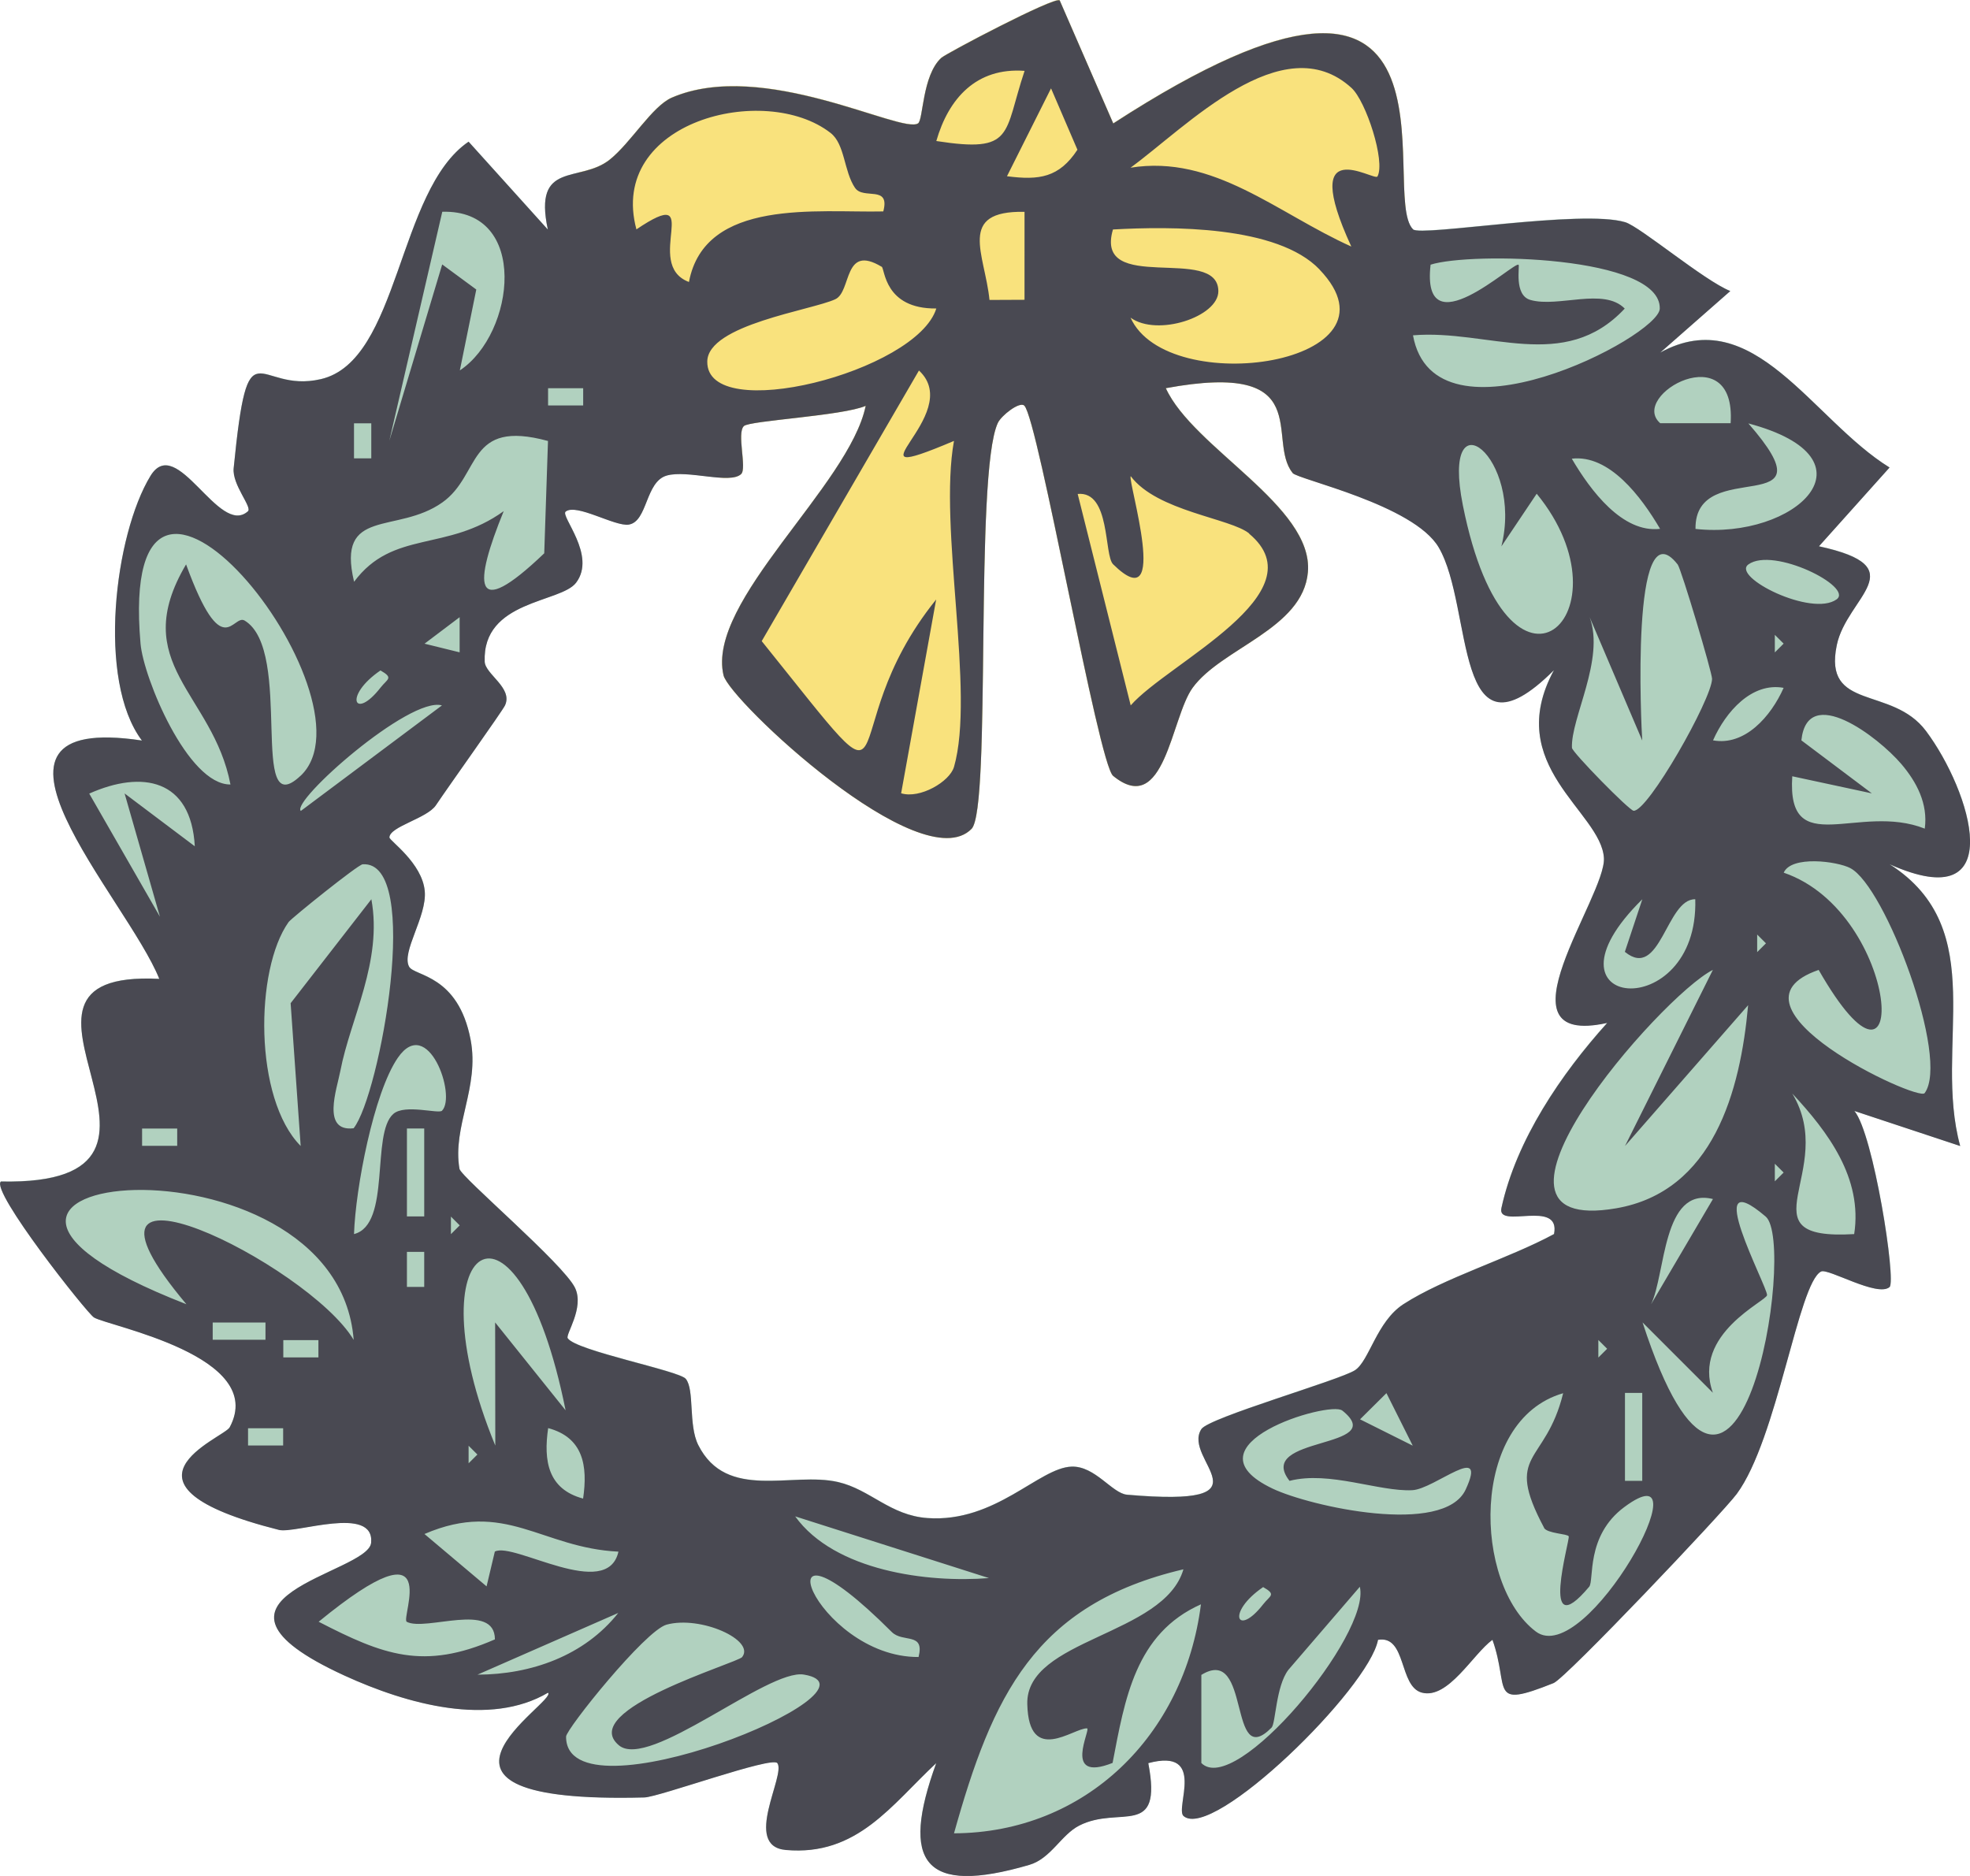 <svg viewBox="0 0 126 120" fill="none" height="120" width="126" xmlns="http://www.w3.org/2000/svg"><g clip-path="url(#a)"><path d="M123.177 46.746c-2.18-2.908-6.586-1.243-5.701-5.49.643-3.09 5.063-4.975-1.141-6.32l4.516-5.039c-4.943-3.054-8.715-10.63-14.668-7.351l4.481-3.937c-1.678-.667-5.757-4.107-6.717-4.403-2.768-.847-13.096.933-13.573.457-2.246-2.242 4.496-22.125-19.175-6.775L67.773.015c-.337-.25-7.264 3.395-7.57 3.68-1.221 1.129-1.146 3.962-1.483 4.188-1.05.712-9.9-4.167-15.748-1.645-1.256.542-2.608 2.878-3.974 3.967-1.914 1.53-4.908.025-3.958 4.473l-5.07-5.622c-4.565 3.114-4.405 14.021-9.448 15.19-4.175.967-4.632-3.811-5.576 5.696-.106 1.073 1.21 2.492.909 2.758-1.864 1.655-4.546-5.02-6.23-2.266-2.285 3.74-3.446 13.083-.547 16.929-12.368-1.865-.95 10.1 1.11 15.245C-2.41 61.976 14.654 75.86.056 75.57c-.678.602 5.506 8.42 5.953 8.696.894.551 11.137 2.452 8.68 7.03-.366.682-8.384 3.646 3.155 6.56 1.035.26 6.114-1.615 5.893.822-.181 2.001-12.665 3.47-1.708 8.494 4.049 1.861 9.318 3.285 13.02 1.099.669.546-10.68 7.135 6.165 6.699.939-.025 8.158-2.658 8.504-2.196.568.757-2.26 5.31.548 5.556 4.571.401 6.767-2.908 9.615-5.556-2.316 6.368-.804 8.485 5.953 6.509 1.386-.406 2.04-1.921 3.19-2.513 2.592-1.323 5.355.878 4.42-3.996 3.758-1.003 1.693 2.898 2.256 3.385 1.879 1.609 11.86-8.164 12.438-11.273 1.844-.306 1.321 2.994 2.808 3.38 1.683.436 3.266-2.483 4.511-3.38 1.126 3.164-.296 4.453 3.909 2.768.783-.311 10.825-10.897 11.715-12.1 2.597-3.526 3.938-13.5 5.395-14.227.447-.226 3.607 1.67 4.38.993.443-.386-1.029-9.819-2.25-11.263l6.767 2.242c-1.754-6.399 2.039-13.836-4.512-18.023 7.747 3.465 5.195-4.699 2.321-8.53zM96.03 77.27c-.301 1.384 3.813-.617 3.366 1.66-2.884 1.565-7.023 2.798-9.635 4.488-1.718 1.113-2.185 3.646-3.105 4.227-1.025.647-9.333 3.024-9.816 3.761-1.29 1.976 4.798 5.03-4.757 4.198-.944-.08-2.04-1.84-3.541-1.796-2.095.07-4.873 3.601-9.224 3.29-2.39-.17-3.657-1.825-5.706-2.302-2.944-.687-7.139 1.239-8.952-2.372-.643-1.278-.226-3.54-.8-4.232-.441-.531-7.022-1.795-7.55-2.597-.155-.241 1.076-1.936.473-3.215-.724-1.53-7.304-7.096-7.395-7.622-.467-2.708 1.291-5.19.713-8.25-.793-4.181-3.591-4.066-3.933-4.678-.517-.932 1.145-3.21 1-4.839-.166-1.8-2.26-3.224-2.26-3.43.014-.697 2.41-1.218 2.973-2.06.854-1.275 4.26-6.033 4.42-6.39.518-1.123-1.27-1.99-1.3-2.798-.151-3.936 4.863-3.746 5.847-5.05 1.321-1.755-1.03-4.267-.668-4.548.688-.541 3.16.973 4.039.833 1.21-.2 1.05-2.733 2.416-3.134 1.331-.392 4.06.576 4.768-.1.386-.367-.297-2.613.175-3.07.362-.35 6.315-.652 7.792-1.293-1.05 5.11-10.203 12.501-9.093 17.235.372 1.59 12.64 13.123 15.865 9.824 1.285-1.314.165-22.702 1.677-25.961.226-.482 1.407-1.404 1.698-1.108.89.912 4.733 22.906 5.677 23.679 3.3 2.698 3.697-3.706 5.079-5.622 1.843-2.557 7.063-3.766 7.38-7.411.366-4.218-7.34-7.934-9.088-11.765 9.69-1.79 6.4 3.295 8.108 5.416.326.406 7.746 2.021 9.348 4.764 2.251 3.841.885 14.317 7.37 7.848-3.316 6.113 3.019 9.041 3.195 12.015.146 2.472-7.164 12.175.211 10.55-2.939 3.265-5.817 7.472-6.767 11.845z" fill="#b1d1bf"></path><path d="M37.576 12.903a85 85 0 0 1 .512 3.39c1.11 1.664 1.98 3.525 2.683 5.335.02.06.045.115.065.175 3.044 1.8 4.853 5.23 5.194 8.751.608.04 1.12.01 1.372-.23.387-.367-.297-2.613.176-3.07.361-.35 6.314-.652 7.791-1.293-1.05 5.11-10.203 12.501-9.093 17.235.372 1.59 12.64 13.123 15.865 9.824 1.286-1.314.166-22.702 1.678-25.961.226-.482 1.406-1.404 1.698-1.108.889.912 4.732 22.906 5.676 23.679 3.3 2.697 3.698-3.706 5.079-5.622 1.844-2.557 7.063-3.766 7.38-7.411.366-4.218-7.34-7.934-9.088-11.765 9.69-1.79 6.4 3.295 8.108 5.416.136.17 1.507.552 3.175 1.133a10.8 10.8 0 0 1-.116-2.427v-.04c.126-2 .538-4.102.99-6.073.542-2.392 1.15-4.803 1.99-7.11a14.7 14.7 0 0 1 1.185-2.502c-.598-4.99 2.195-18.886-18.693-5.341L67.773.015c-.337-.25-7.265 3.395-7.571 3.68-1.221 1.129-1.146 3.962-1.482 4.188-1.05.712-9.902-4.167-15.749-1.645-1.256.542-2.607 2.878-3.974 3.967-.612.486-1.33.667-1.999.832a8 8 0 0 1 .578 1.87z" fill="#f9e27d"></path><path d="m67.773.015 3.431 7.883c23.666-15.35 16.93 4.533 19.175 6.775.482.481 10.805-1.299 13.573-.456.965.295 5.039 3.73 6.717 4.402l-4.481 3.937c5.953-3.28 9.725 4.297 14.668 7.351l-4.516 5.04c6.204 1.344 1.784 3.23 1.141 6.319-.884 4.247 3.521 2.582 5.701 5.49 2.869 3.832 5.426 11.996-2.321 8.53 6.551 4.188 2.758 11.624 4.512 18.023l-6.767-2.242c1.216 1.445 2.687 10.877 2.25 11.263-.768.672-3.928-1.218-4.38-.993-1.457.733-2.793 10.707-5.395 14.227-.889 1.203-10.932 11.789-11.715 12.1-4.21 1.685-2.783.396-3.909-2.768-1.24.898-2.828 3.816-4.51 3.38-1.493-.386-.965-3.686-2.809-3.38-.578 3.109-10.564 12.888-12.438 11.273-.568-.486 1.497-4.383-2.256-3.385.935 4.874-1.828 2.673-4.42 3.997-1.156.591-1.809 2.106-3.19 2.512-6.757 1.976-8.264-.14-5.953-6.509-2.848 2.648-5.044 5.962-9.615 5.556-2.808-.245.02-4.804-.548-5.556-.346-.461-7.565 2.171-8.504 2.196-16.84.442-5.496-6.147-6.164-6.699-3.703 2.186-8.972.757-13.021-1.098-10.957-5.03 1.527-6.499 1.708-8.495.22-2.437-4.858-.562-5.893-.822-11.539-2.914-3.521-5.878-3.155-6.56 2.452-4.573-7.786-6.474-8.68-7.03C5.562 84-.622 76.182.056 75.58c14.603.295-2.467-13.595 10.132-12.963-2.06-5.145-13.478-17.11-1.11-15.245-2.899-3.846-1.738-13.188.548-16.93 1.683-2.752 4.37 3.922 6.229 2.268.301-.266-1.015-1.685-.91-2.758.945-9.513 1.397-4.73 5.577-5.697 5.043-1.169 4.878-12.075 9.449-15.19l5.069 5.622c-.95-4.448 2.044-2.944 3.958-4.473 1.361-1.088 2.718-3.425 3.974-3.967C48.819 3.726 57.67 8.605 58.72 7.893c.336-.226.26-3.059 1.481-4.187.312-.286 7.234-3.932 7.57-3.68zm-2.24 4.518c-3.08-.23-4.863 1.76-5.647 4.488 5.023.778 4.285-.42 5.646-4.488m22.57 6.755c.523-.963-.733-4.814-1.658-5.661-4.4-4.017-10.604 2.532-14.136 5.1 5.33-.853 9.369 2.908 14.121 5.044-3.42-7.427 1.487-4.147 1.668-4.483zm-23.696-.015c2.065.27 3.336.085 4.506-1.695l-1.688-3.926zm-9.715.752c-.729-1.078-.638-2.803-1.573-3.525-4.2-3.265-14.266-.732-12.413 6.173 4.491-3.034.347 2.236 3.36 3.365 1.016-5.391 8.255-4.418 12.43-4.514.456-1.72-1.282-.727-1.804-1.504zM29.418 23.69c3.537-2.357 4.446-10.305-1.13-10.144l-3.386 14.647 3.381-11.278 2.18 1.605-1.05 5.165zm36.11-10.14c-4.346-.085-2.533 2.698-2.241 5.637l2.24-.01zm18.868 3.686c-2.703-2.823-9.53-2.763-13.212-2.557-1.241 4.222 6.716.938 6.741 3.941.016 1.64-3.908 2.939-5.616 1.7 2.371 5.27 17.884 2.969 12.087-3.079zm5.978 4.213c1.361 7.532 15.733.1 15.784-1.705.085-3.39-12.082-3.64-14.659-2.813-.623 5.496 5.325-.221 5.626.005.096.07-.316 1.945.759 2.251 1.778.506 4.687-.817 6.033.552-3.878 4.152-8.74 1.309-13.543 1.71m-33.99-4.388c-2.461-1.48-1.903 1.59-2.958 2.08-1.502.703-8.159 1.626-8.189 3.982-.06 4.098 13.398.663 14.649-3.39-3.336.036-3.285-2.547-3.496-2.677zm4.632 32.003c1.367-4.754-1.005-15.345 0-20.86-7.495 3.174.83-1.655-2.24-4.504L48.719 41.01c9.996 12.437 4.044 6.164 11.157-2.662l-2.24 12.396c1.21.371 3.109-.747 3.38-1.685zM110.69 27.07c.372-5.641-6.541-1.79-4.506 0zM37.3 24.833h-2.245v1.103H37.3zm45.373 5.415c-1.708-2.12 1.582-7.206-8.108-5.416 1.743 3.832 9.449 7.547 9.087 11.765-.316 3.645-5.536 4.854-7.38 7.411-1.38 1.916-1.778 8.32-5.078 5.622-.945-.772-4.782-22.767-5.677-23.68-.291-.295-1.477.628-1.698 1.109-1.512 3.26-.392 24.647-1.678 25.96-3.225 3.3-15.492-8.233-15.864-9.823-1.115-4.734 8.043-12.125 9.093-17.235-1.477.642-7.43.943-7.792 1.294-.472.456.206 2.703-.175 3.069-.709.676-3.437-.291-4.768.1-1.366.401-1.206 2.933-2.416 3.134-.88.145-3.35-1.374-4.039-.832-.357.285 1.99 2.798.668 4.548-.984 1.304-5.998 1.113-5.847 5.05.03.807 1.818 1.674 1.3 2.798-.16.35-3.566 5.115-4.42 6.388-.562.843-2.964 1.364-2.974 2.061 0 .206 2.095 1.63 2.26 3.43.151 1.625-1.516 3.902-.999 4.84.342.611 3.14.496 3.934 4.678.577 3.059-1.181 5.541-.714 8.25.09.52 6.671 6.092 7.395 7.621.603 1.28-.628 2.974-.472 3.215.527.802 7.108 2.07 7.55 2.597.573.692.156 2.949.799 4.233 1.813 3.61 6.008 1.685 8.952 2.372 2.05.476 3.315 2.13 5.706 2.301 4.356.311 7.134-3.224 9.224-3.29 1.501-.05 2.592 1.71 3.541 1.796 9.555.832 3.471-2.222 4.757-4.197.483-.737 8.792-3.114 9.816-3.761.92-.582 1.387-3.114 3.105-4.228 2.607-1.69 6.746-2.923 9.635-4.488.447-2.276-3.667-.275-3.366-1.66.95-4.367 3.828-8.58 6.767-11.844-7.375 1.625-.065-8.079-.211-10.55-.176-2.975-6.506-5.908-3.195-12.016-6.485 6.469-5.124-4.006-7.37-7.848-1.602-2.738-9.022-4.352-9.348-4.764zm-58.926-.927v-2.242h-1.105v2.242zm84.696 4.513c6.375.702 11.916-4.473 3.381-6.75 5.616 6.429-3.446 1.946-3.381 6.75m-73.398-5.627c-5.22-1.419-4.255 2.162-6.752 3.932-2.909 2.066-6.792.27-5.646 5.075 2.486-3.345 5.927-1.89 9.57-4.518-1.904 4.663-2.065 7.155 2.592 2.697l.24-7.19zm60.98 6.755c1.432-5.717-3.908-9.884-2.461-2.638 2.903 14.528 10.976 6.886 4.722-.742l-2.266 3.38zm10.153-1.133c-1.206-2.056-3.245-4.77-5.647-4.488 1.206 2.056 3.245 4.769 5.647 4.488m-26.278.3c-1.17-.977-5.903-1.418-7.58-3.67-.212.27 2.591 9.287-1.126 5.636-.593-.581-.156-4.703-2.266-4.498l3.391 13.525c2.391-2.733 12.117-7.191 7.576-10.982zM19.226 49.626c5.26-4.97-11.786-26.342-10.238-8.455.186 2.176 3.014 9.036 5.752 9.011-1.116-5.842-6.596-7.717-2.839-14.08 2.341 6.418 2.99 3.139 3.748 3.595 3.17 1.92.206 13.113 3.577 9.924zm88.067-13.53c-3.034-3.856-2.311 10.546-2.256 11.273l-3.36-7.883c.979 2.713-1.216 6.444-1.136 8.35.01.28 3.662 4.011 3.944 4.026.914.06 4.988-7.12 5.018-8.434.01-.381-1.969-7.03-2.205-7.332zm10.178 2.242c1.095-.797-4.054-3.385-5.647-2.232-1.095.798 4.054 3.385 5.647 2.232m-88.073 3.39V39.48l-2.245 1.695zm84.119-1.123v1.128l.563-.562-.563-.562zm-89.182 2.281c-2.382 1.63-1.673 3.25 0 1.103.442-.566.863-.611 0-1.103m89.745 1.113c-2.035-.37-3.703 1.525-4.516 3.36 2.034.371 3.702-1.524 4.516-3.36m-85.812 1.124c-2.08-.597-9.685 6.143-9.027 6.75zm93.337 3.746c-1.477-1.73-6.008-5.19-6.39-1.51l4.506 3.39-5.089-1.093c-.356 5.43 4.25 1.675 8.475 3.35.216-1.59-.517-2.979-1.502-4.137m-109.146 5.27c-.236-4.302-3.356-4.89-6.752-3.375l4.521 7.873-2.26-7.883 4.49 3.38zm10.157 18.033c1.673-2.097 4.431-17.15.578-16.885-.301.02-4.561 3.45-4.737 3.696-2.16 3.039-2.226 11.298.774 14.322l-.643-9.132 5.164-6.65c.728 3.973-1.341 7.633-1.98 10.963-.23 1.193-1.22 3.926.844 3.686m95.734-16.639c-.859-.446-3.778-.822-4.265.29 7.57 2.593 8.228 16.69 2.235 6.22-6.721 2.32 6.36 8.444 6.777 7.882 1.633-2.196-2.517-13.239-4.752-14.392zm-14.428 5.36 1.12-3.37c-7.193 7.081 3.622 8.115 3.386 0-1.853-.04-2.23 5.221-4.501 3.366zm8.465-1.118v1.129l.562-.562-.562-.562zm-8.455 13.535 5.622-11.268c-3.341 1.68-16.764 17.07-6.184 15.25 6.209-1.069 7.942-7.482 8.439-12.993l-7.882 9.016zm-75.66-2.262c.94-.953-.908-6.168-2.827-3.385-1.548 2.247-2.708 8.36-2.803 11.278 2.396-.606 1.065-6.438 2.521-7.692.739-.637 2.889.02 3.11-.2m90.319 7.893c.552-3.57-1.668-6.534-3.959-8.99 2.969 4.938-3.35 9.422 3.959 8.99M11.334 72.19H9.088v1.104h2.246zm15.799 5.622v-5.626h-1.106v5.626zm86.384-3.375v1.129l.563-.562-.563-.562zM22.622 85.71c-1.1-14.016-32.573-10.796-10.7-2.282-9.174-10.906 7.8-2.587 10.7 2.282m86.937-9.011c-3.236-.808-3.02 4.809-3.959 6.734zm-80.718 1.118v1.128l.562-.561-.562-.562zm84.093.005c-4.234-3.61.096 4.443.086 5.02 0 .38-4.818 2.467-3.466 6.248l-4.497-4.498c6.114 18.78 9.902-5.045 7.877-6.77M27.133 82.32V80.08h-1.106v2.241zm9.042 7.893c-3.084-15.365-9.911-10.897-4.496 2.257l-.01-7.878zM16.98 84.597h-3.376V85.7h3.376zm3.386 1.128H18.12v1.103h2.246zm81.863-.015v1.128l.563-.561-.563-.562zm-11.87 6.765-1.683-3.36-1.688 1.675zm8.399 5.25c-2.607-4.89.085-3.971 1.22-8.605-6.017 1.74-5.741 12.231-1.747 15.245 3.215 2.422 11.061-11.97 5.661-7.964-2.492 1.85-1.914 4.704-2.251 5.1-3.24 3.856-1.22-2.984-1.306-3.224-.06-.17-1.386-.18-1.582-.547zm6.279-2.999V89.1h-1.105v5.626zm-19.19-4.498c-.798-.642-10.333 2.202-4.44 5 2.38 1.128 10.946 3.054 12.338.05 1.441-3.114-1.985-.025-3.416.045-2.135.105-5.31-1.253-7.852-.597-2.266-2.898 6.47-2.01 3.376-4.498zM18.11 91.362h-2.245v1.103h2.245zm19.185 4.498c.307-2.101.01-3.907-2.235-4.508-.307 2.1-.01 3.906 2.235 4.508m-7.324-3.385v1.128l.563-.561-.563-.562zm9.59 6.78c-4.938-.236-7.244-3.355-12.413-1.129l3.973 3.35.528-2.226c1.195-.642 7.193 3.204 7.907 0zm11.298-2.257c2.526 3.505 8.5 4.262 12.393 3.947zm-24.842 6.745c-.422-.221 2.522-6.685-5.636-.005 4.124 2.126 6.706 3.124 11.273 1.128-.005-2.442-4.431-.491-5.637-1.123m31.02.652c-8.992-8.992-4.953 1.639 1.714 1.599.402-1.614-1-.887-1.713-1.599m18.658-4.012c-9.535 2.236-12.227 8.124-14.679 16.889 8.41-.035 14.73-6.258 15.794-14.648-4.204 1.871-4.868 6.078-5.651 10.145-3.27 1.294-1.342-2.206-1.638-2.211-.864-.026-3.722 2.387-3.818-1.555-.1-4.187 8.756-4.363 9.987-8.62zm5.094 1.138c-2.381 1.63-1.673 3.25 0 1.103.442-.566.864-.611 0-1.103m-3.959 11.248c2.18 2.237 10.866-8.239 10.143-11.268l-4.572 5.316c-.803 1.058-.808 3.43-1.075 3.695-2.808 2.839-1.28-5.345-4.49-3.374v5.626zm-46.291-5.646c3.426-.01 6.831-1.204 9.002-3.947zm16.929-1.129c.844-1.083-2.658-2.663-4.833-2.071-1.376.376-6.425 6.68-6.43 7.161-.035 5.581 20.998-3.009 15.206-3.966-2.306-.382-9.911 6.137-11.83 4.523-2.693-2.262 7.585-5.256 7.892-5.647z" fill="#494952"></path></g><defs><clipPath id="a"><path d="M0 0h126v120H0z" fill="#fff"></path></clipPath></defs></svg>
